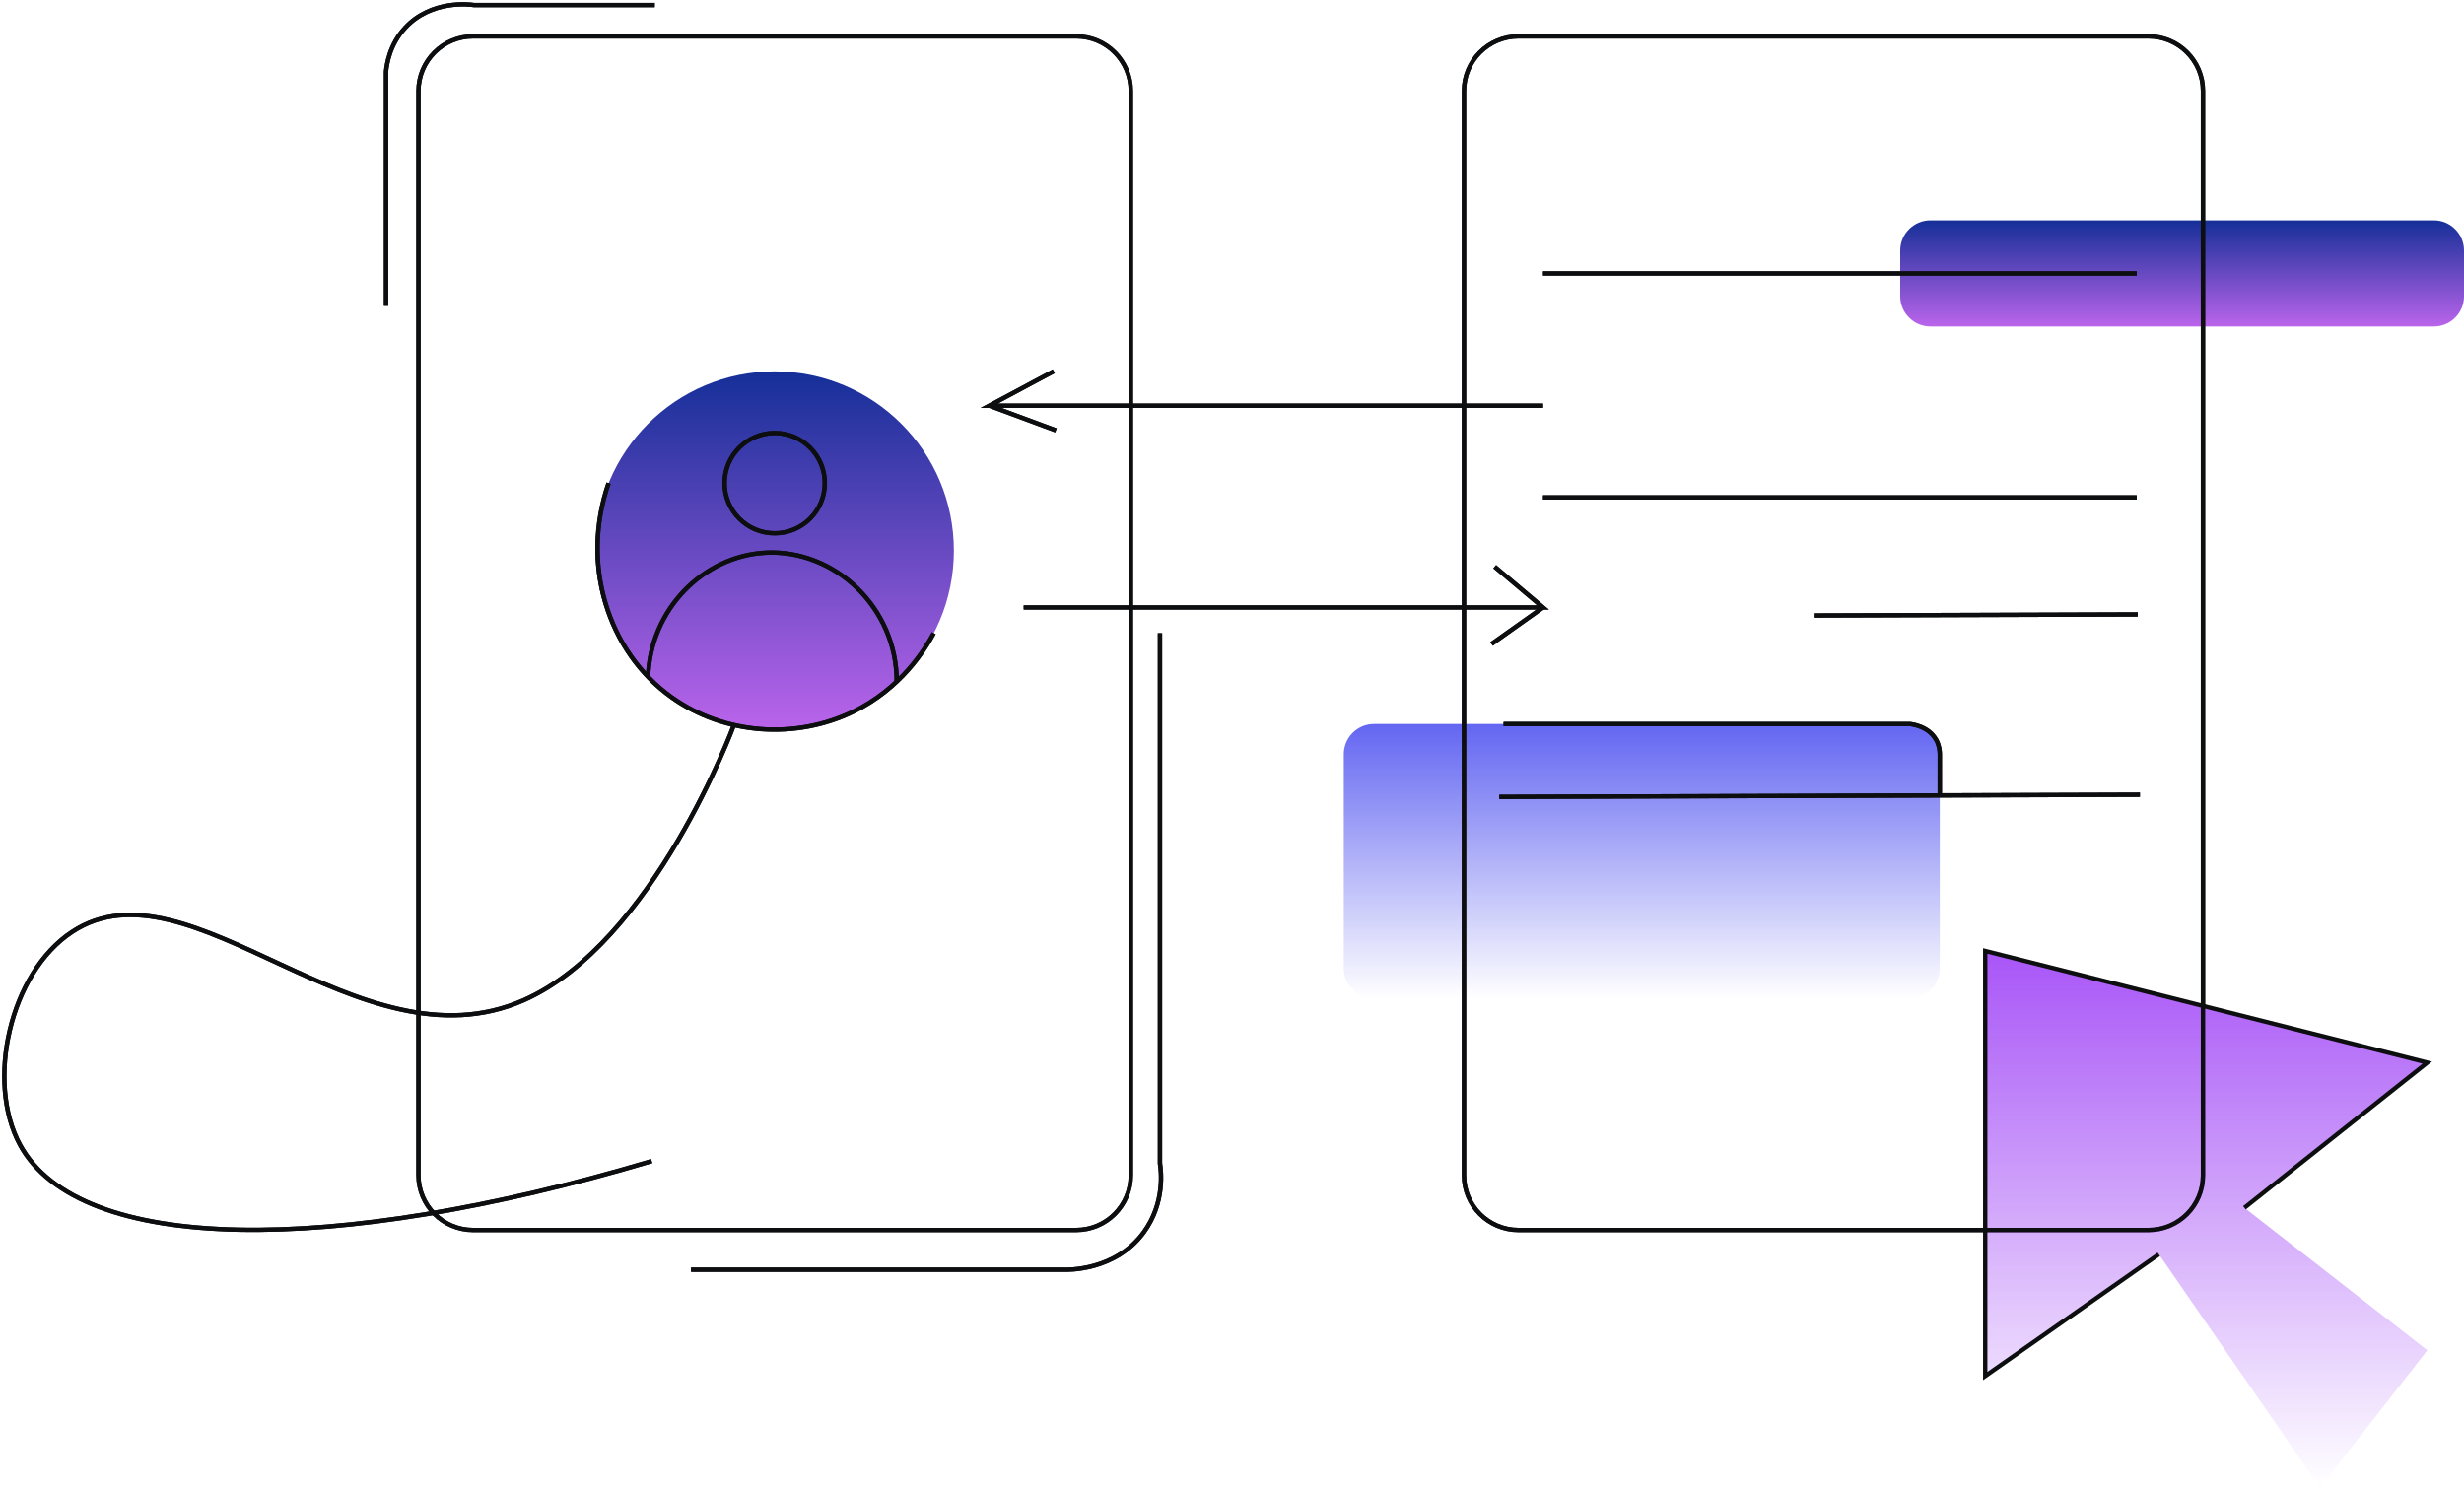 <svg xmlns="http://www.w3.org/2000/svg" width="568" height="343" viewBox="0 0 568 343" fill="none"><path d="M561.047 75.272H444.995C441.164 75.272 438.041 72.148 438.041 68.315V57.754C438.041 53.921 441.164 50.797 444.995 50.797H561.047C564.878 50.797 568.001 53.921 568.001 57.754V68.315C568.001 72.168 564.898 75.272 561.047 75.272Z" fill="url(#paint0_linear_77_17521)"></path><path d="M440.206 230.247H316.721C312.891 230.247 309.768 227.123 309.768 223.29V173.881C309.768 170.048 312.891 166.924 316.721 166.924H440.206C444.037 166.924 447.16 170.048 447.16 173.881V223.29C447.16 227.143 444.037 230.247 440.206 230.247Z" fill="url(#paint1_linear_77_17521)"></path><path d="M248.057 283.593H109.082C102.107 283.593 96.465 277.948 96.465 270.97V21.01C96.465 14.032 102.107 8.387 109.082 8.387H248.057C255.031 8.387 260.674 14.032 260.674 21.01V270.97C260.674 277.948 255.031 283.593 248.057 283.593Z" stroke="#0D0E10" stroke-miterlimit="10"></path><path d="M495.255 283.593H350.055C343.101 283.593 337.479 277.969 337.479 271.012V20.969C337.479 14.011 343.101 8.387 350.055 8.387H495.255C502.209 8.387 507.83 14.011 507.83 20.969V271.012C507.83 277.969 502.209 283.593 495.255 283.593Z" stroke="#0D0E10" stroke-miterlimit="10"></path><path d="M178.58 168.278C201.393 168.278 219.887 149.775 219.887 126.951C219.887 104.127 201.393 85.624 178.58 85.624C155.766 85.624 137.272 104.127 137.272 126.951C137.272 149.775 155.766 168.278 178.58 168.278Z" fill="url(#paint2_linear_77_17521)"></path><path d="M355.697 93.54H228.069L242.914 85.603" stroke="#0D0E10" stroke-miterlimit="10"></path><path d="M235.98 140.054H355.696C351.99 136.929 348.284 133.784 344.558 130.659" stroke="#0D0E10" stroke-miterlimit="10"></path><path d="M457.633 219.249V317.254C470.979 307.901 484.324 298.549 497.67 289.196C510.058 307.131 522.425 325.065 534.813 343L559.547 311.317C545.494 300.361 531.44 289.404 517.387 278.469C531.44 267.304 545.494 256.16 559.547 244.995L457.633 219.249Z" fill="url(#paint3_linear_77_17521)"></path><path d="M228.069 93.54C233.191 95.436 238.292 97.331 243.414 99.227" stroke="#0D0E10" stroke-miterlimit="10"></path><path d="M355.697 140.054L343.829 148.469" stroke="#0D0E10" stroke-miterlimit="10"></path><path d="M88.99 70.502V16.511C89.157 14.824 89.802 10.262 93.425 6.367C99.484 -0.132 108.353 1.034 109.227 1.159C123.135 1.159 137.022 1.159 150.93 1.159" stroke="#0D0E10" stroke-miterlimit="10"></path><path d="M267.398 145.99V268.241C267.648 269.824 268.627 277.281 263.692 284.072C257.134 293.091 246.037 292.779 245.141 292.737C216.534 292.737 187.907 292.737 159.3 292.737" stroke="#0D0E10" stroke-miterlimit="10"></path><path d="M149.39 156.197C149.806 140.616 162.069 128.159 176.539 127.43C192.383 126.618 206.77 140.074 206.708 157.217" stroke="#0D0E10" stroke-miterlimit="10"></path><path d="M178.58 122.952C184.961 122.952 190.135 117.776 190.135 111.391C190.135 105.006 184.961 99.831 178.58 99.831C172.198 99.831 167.024 105.006 167.024 111.391C167.024 117.776 172.198 122.952 178.58 122.952Z" stroke="#0D0E10" stroke-miterlimit="10"></path><path d="M140.291 111.392C133.837 129.951 140 150.177 154.823 160.759C167.024 169.466 183.451 170.486 196.609 164.133C207.769 158.738 213.286 149.635 215.244 145.99" stroke="#0D0E10" stroke-miterlimit="10"></path><path d="M150.222 267.7C76.498 289.675 18.326 289.154 4.606 263.95C-3.264 249.452 2.191 224.332 16.661 214.833C43.81 197.023 82.682 247.328 120.658 230.643C150.701 217.437 169.189 167.153 169.189 167.153" stroke="#0D0E10" stroke-miterlimit="10"></path><path d="M355.697 63.045H492.548" stroke="#0D0E10" stroke-miterlimit="10"></path><path d="M355.697 114.683H492.548" stroke="#0D0E10" stroke-miterlimit="10"></path><path d="M418.345 141.908C443.162 141.824 467.98 141.741 492.798 141.658" stroke="#0D0E10" stroke-miterlimit="10"></path><path d="M345.62 183.734C394.839 183.567 444.079 183.401 493.298 183.234" stroke="#0D0E10" stroke-miterlimit="10"></path><path d="M346.599 166.924H440.206C440.622 166.965 444.558 167.361 446.348 170.611C447.035 171.861 447.16 173.11 447.16 173.881C447.16 177.006 447.16 180.109 447.16 183.234" stroke="#0D0E10" stroke-miterlimit="10"></path><path d="M497.649 289.196L457.633 317.254V219.249L559.547 244.995L517.387 278.469" stroke="#0D0E10" stroke-miterlimit="10"></path><path d="M248.057 283.593H109.082C102.107 283.593 96.465 277.948 96.465 270.97V21.01C96.465 14.032 102.107 8.387 109.082 8.387H248.057C255.031 8.387 260.674 14.032 260.674 21.01V270.97C260.674 277.948 255.031 283.593 248.057 283.593Z" stroke="#0D0E10" stroke-miterlimit="10"></path><path d="M495.255 283.593H350.055C343.101 283.593 337.479 277.969 337.479 271.012V20.969C337.479 14.011 343.101 8.387 350.055 8.387H495.255C502.209 8.387 507.83 14.011 507.83 20.969V271.012C507.83 277.969 502.209 283.593 495.255 283.593Z" stroke="#0D0E10" stroke-miterlimit="10"></path><path d="M355.697 93.54H228.069L242.914 85.603" stroke="#0D0E10" stroke-miterlimit="10"></path><path d="M235.98 140.054H355.696C351.99 136.929 348.284 133.784 344.558 130.659" stroke="#0D0E10" stroke-miterlimit="10"></path><path d="M228.069 93.54C233.191 95.436 238.292 97.331 243.414 99.227" stroke="#0D0E10" stroke-miterlimit="10"></path><path d="M355.697 140.054L343.829 148.469" stroke="#0D0E10" stroke-miterlimit="10"></path><path d="M88.99 70.502V16.511C89.157 14.824 89.802 10.262 93.425 6.367C99.484 -0.132 108.353 1.034 109.227 1.159C123.135 1.159 137.022 1.159 150.93 1.159" stroke="#0D0E10" stroke-miterlimit="10"></path><path d="M267.398 145.99V268.241C267.648 269.824 268.627 277.281 263.692 284.072C257.134 293.091 246.037 292.779 245.141 292.737C216.534 292.737 187.907 292.737 159.3 292.737" stroke="#0D0E10" stroke-miterlimit="10"></path><path d="M149.39 156.197C149.806 140.616 162.069 128.159 176.539 127.43C192.383 126.618 206.77 140.074 206.708 157.217" stroke="#0D0E10" stroke-miterlimit="10"></path><path d="M178.58 122.952C184.961 122.952 190.135 117.776 190.135 111.391C190.135 105.006 184.961 99.831 178.58 99.831C172.198 99.831 167.024 105.006 167.024 111.391C167.024 117.776 172.198 122.952 178.58 122.952Z" stroke="#0D0E10" stroke-miterlimit="10"></path><path d="M140.291 111.392C133.837 129.951 140 150.177 154.823 160.759C167.024 169.466 183.451 170.486 196.609 164.133C207.769 158.738 213.286 149.635 215.244 145.99" stroke="#0D0E10" stroke-miterlimit="10"></path><path d="M150.222 267.7C76.498 289.675 18.326 289.154 4.606 263.95C-3.264 249.452 2.191 224.332 16.661 214.833C43.81 197.023 82.682 247.328 120.658 230.643C150.701 217.437 169.189 167.153 169.189 167.153" stroke="#0D0E10" stroke-miterlimit="10"></path><path d="M355.697 63.045H492.548" stroke="#0D0E10" stroke-miterlimit="10"></path><path d="M355.697 114.683H492.548" stroke="#0D0E10" stroke-miterlimit="10"></path><path d="M418.345 141.908C443.162 141.824 467.98 141.741 492.798 141.658" stroke="#0D0E10" stroke-miterlimit="10"></path><path d="M345.62 183.734C394.839 183.567 444.079 183.401 493.298 183.234" stroke="#0D0E10" stroke-miterlimit="10"></path><path d="M346.599 166.924H440.206C440.622 166.965 444.558 167.361 446.348 170.611C447.035 171.861 447.16 173.11 447.16 173.881C447.16 177.006 447.16 180.109 447.16 183.234" stroke="#0D0E10" stroke-miterlimit="10"></path><defs><linearGradient id="paint0_linear_77_17521" x1="503.021" y1="50.797" x2="503.021" y2="75.272" gradientUnits="userSpaceOnUse"><stop stop-color="#152F98"></stop><stop offset="1" stop-color="#BA64EB"></stop></linearGradient><linearGradient id="paint1_linear_77_17521" x1="378.464" y1="166.924" x2="378.464" y2="230.247" gradientUnits="userSpaceOnUse"><stop stop-color="#6366F1"></stop><stop offset="1" stop-color="#6366F1" stop-opacity="0"></stop></linearGradient><linearGradient id="paint2_linear_77_17521" x1="178.58" y1="85.624" x2="178.58" y2="168.278" gradientUnits="userSpaceOnUse"><stop stop-color="#152F98"></stop><stop offset="1" stop-color="#BA64EB"></stop></linearGradient><linearGradient id="paint3_linear_77_17521" x1="508.59" y1="219.249" x2="508.59" y2="343" gradientUnits="userSpaceOnUse"><stop stop-color="#A855F7"></stop><stop offset="1" stop-color="#A855F7" stop-opacity="0"></stop></linearGradient></defs></svg>